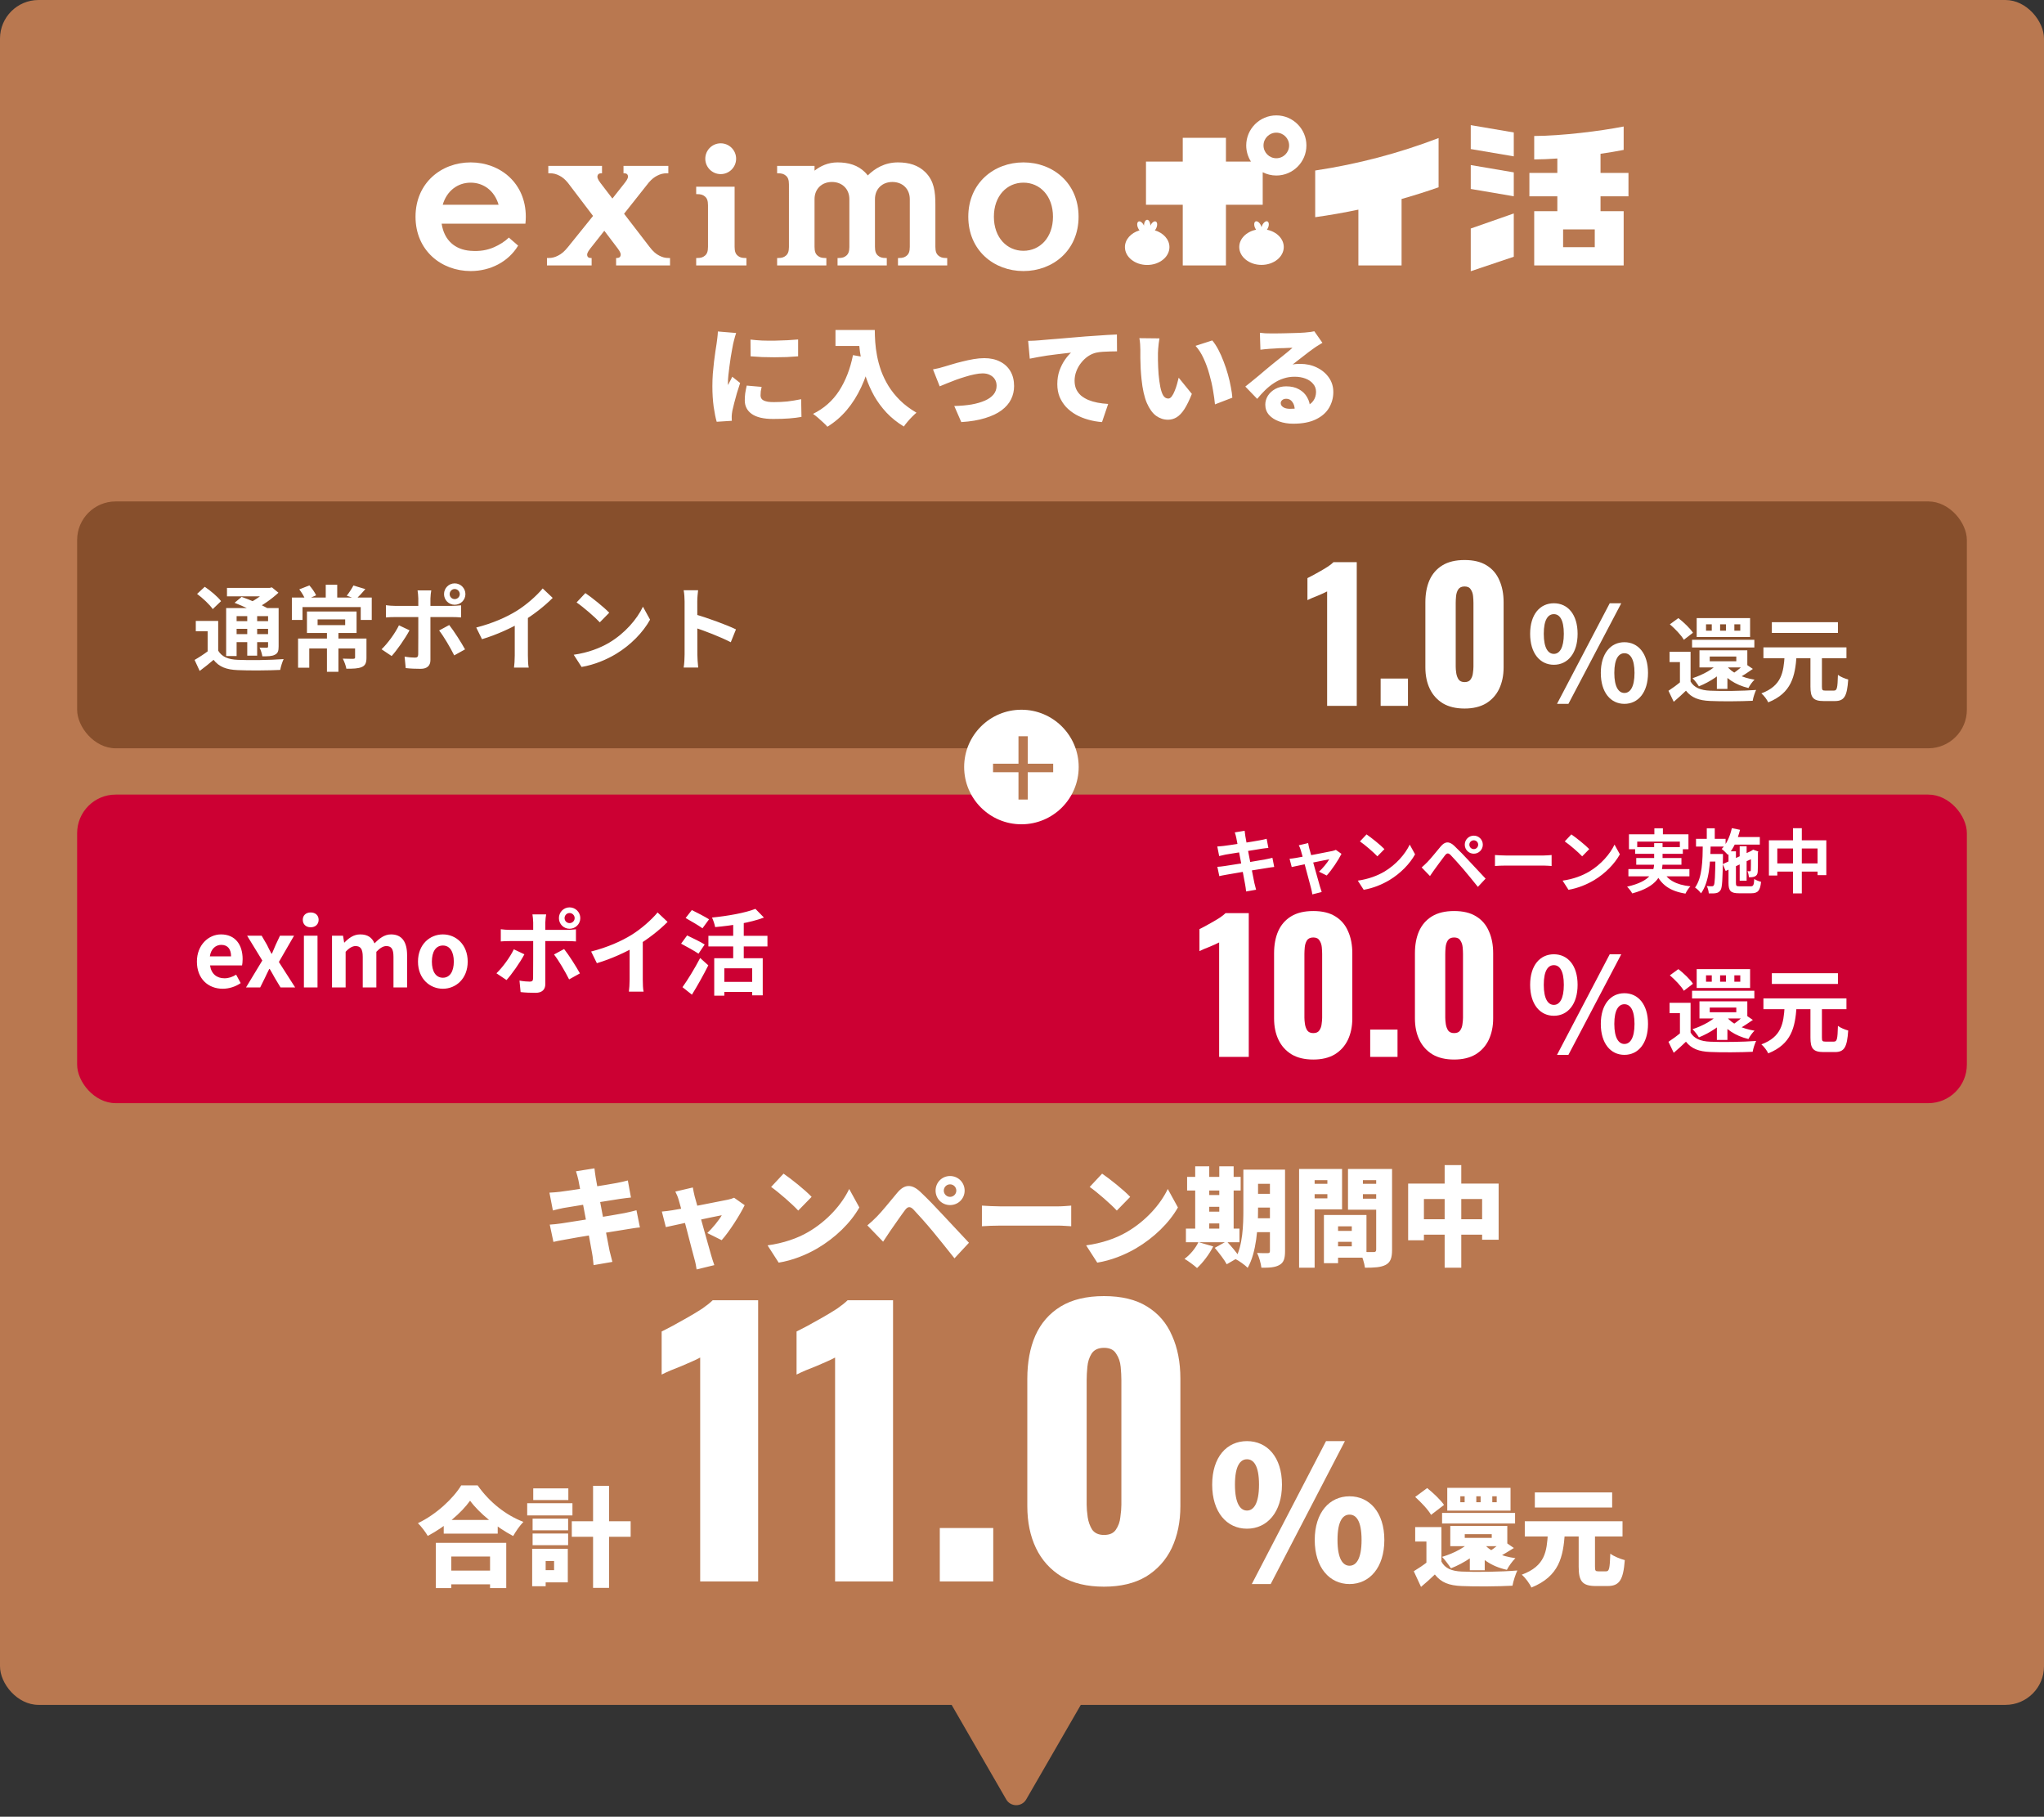 <svg width="530" height="471" viewBox="0 0 530 471" fill="none" xmlns="http://www.w3.org/2000/svg">
<rect x="0" y="0" width="530" height="471" fill="#333333" stroke="none"/>
<rect width="530" height="442" rx="10" fill="#B97850"/>
<path d="M149.969 305.896C149.773 305.056 149.577 304.356 149.353 303.656L154.141 302.9C154.225 303.46 154.309 304.496 154.449 305.196C154.785 307.38 157.361 320.876 158.061 324.292C158.257 325.132 158.537 326.168 158.789 327.148L153.917 327.988C153.777 326.896 153.721 325.888 153.553 325.048C153.049 322.08 150.501 308.612 149.969 305.896ZM142.465 309.2C143.445 309.144 144.341 309.088 145.209 308.976C147.533 308.696 157.389 307.184 159.825 306.708C160.749 306.54 162.009 306.26 162.793 306.036L163.605 310.46C162.877 310.516 161.589 310.712 160.693 310.824C157.669 311.3 147.981 312.84 146.105 313.176C145.153 313.372 144.397 313.54 143.361 313.82L142.465 309.2ZM142.549 317.488C143.333 317.46 144.733 317.292 145.685 317.152C148.681 316.704 158.789 315.108 161.953 314.492C163.045 314.268 164.221 313.988 165.033 313.764L165.929 318.216C165.089 318.272 163.801 318.496 162.737 318.664C159.293 319.196 149.213 320.848 146.469 321.38C145.209 321.604 144.145 321.8 143.501 321.968L142.549 317.488ZM179.649 307.856C179.761 308.612 179.957 309.424 180.125 310.152C181.245 314.1 183.653 322.92 184.409 325.468C184.549 325.944 184.997 327.4 185.221 327.988L180.629 329.108C180.517 328.296 180.321 327.26 180.069 326.42C179.313 323.732 177.017 314.464 175.981 311.076C175.785 310.348 175.449 309.592 175.113 308.92L179.649 307.856ZM193.089 312.448C191.885 314.94 189.113 319.308 187.125 321.52L183.401 319.672C184.661 318.496 186.509 316.256 187.153 315.052C185.585 315.332 175.113 317.572 172.649 318.132L171.613 314.1C172.537 314.016 173.349 313.932 174.329 313.764C175.925 313.54 186.537 311.496 188.749 311.02C189.309 310.908 189.925 310.712 190.345 310.516L193.089 312.448ZM203.169 304.272C205.101 305.588 208.769 308.5 210.449 310.292L206.977 313.848C205.493 312.224 201.965 309.144 199.949 307.716L203.169 304.272ZM199.025 322.864C203.141 322.304 206.753 321.044 209.497 319.448C214.537 316.536 218.317 312.196 220.193 308.248L222.825 313.036C220.585 317.012 216.609 320.904 211.933 323.648C209.077 325.328 205.437 326.784 201.909 327.344L199.025 322.864ZM244.721 308.668C244.721 309.564 245.449 310.292 246.345 310.292C247.241 310.292 247.969 309.564 247.969 308.668C247.969 307.772 247.241 307.044 246.345 307.044C245.449 307.044 244.721 307.772 244.721 308.668ZM242.593 308.668C242.593 306.568 244.245 304.888 246.345 304.888C248.445 304.888 250.125 306.568 250.125 308.668C250.125 310.768 248.445 312.42 246.345 312.42C244.245 312.42 242.593 310.768 242.593 308.668ZM224.897 317.684C225.793 316.956 226.465 316.312 227.389 315.388C228.621 314.156 230.665 311.608 232.681 309.2C234.445 307.1 236.293 306.792 238.617 308.976C240.605 310.852 242.593 312.924 244.301 314.772C246.177 316.788 249.089 319.896 251.245 322.192L247.493 326.224C245.673 323.956 243.377 321.044 241.809 319.168C240.157 317.18 237.749 314.492 236.825 313.54C236.013 312.728 235.397 312.756 234.697 313.68C233.717 314.968 231.953 317.544 230.889 319.056C230.217 320.036 229.517 321.1 228.985 321.912L224.897 317.684ZM254.605 312.56C255.725 312.644 258.077 312.756 259.449 312.756C263.453 312.756 271.573 312.756 274.317 312.756C275.577 312.756 276.949 312.616 277.761 312.56V317.908C277.033 317.88 275.465 317.74 274.317 317.74C271.545 317.74 263.425 317.74 259.449 317.74C257.853 317.74 255.753 317.824 254.605 317.908V312.56ZM285.775 304.272C287.707 305.588 291.375 308.5 293.055 310.292L289.583 313.848C288.099 312.224 284.571 309.144 282.555 307.716L285.775 304.272ZM281.631 322.864C285.747 322.304 289.359 321.044 292.103 319.448C297.143 316.536 300.923 312.196 302.799 308.248L305.431 313.036C303.191 317.012 299.215 320.904 294.539 323.648C291.683 325.328 288.043 326.784 284.515 327.344L281.631 322.864ZM324.079 303.236H331.023V306.904H324.079V303.236ZM324.079 309.508H331.023V313.064H324.079V309.508ZM324.079 315.836H331.023V319.448H324.079V315.836ZM329.287 303.236H333.207V324.376C333.207 326.252 332.871 327.316 331.779 327.932C330.687 328.576 329.203 328.688 327.075 328.66C326.963 327.596 326.459 325.832 325.955 324.824C326.991 324.908 328.335 324.88 328.727 324.88C329.147 324.88 329.287 324.74 329.287 324.32V303.236ZM322.399 303.236H326.207V313.596C326.207 318.076 325.815 324.712 323.519 328.688C322.847 327.988 321.167 326.784 320.299 326.392C322.259 322.864 322.399 317.572 322.399 313.596V303.236ZM307.811 305.112H321.699V308.64H307.811V305.112ZM311.675 309.816H318.115V312.868H311.675V309.816ZM311.675 314.128H318.115V317.18H311.675V314.128ZM307.503 318.524H321.391V322.052H307.503V318.524ZM309.911 302.368H313.551V319.756H309.911V302.368ZM316.155 302.368H319.879V319.756H316.155V302.368ZM310.751 322.024L314.587 323.144C313.551 325.188 311.871 327.4 310.387 328.744C309.631 328.044 308.063 326.896 307.139 326.364C308.595 325.3 309.995 323.62 310.751 322.024ZM314.979 323.508L318.059 321.8C319.179 323.004 320.663 324.712 321.363 325.86L318.087 327.764C317.499 326.644 316.099 324.824 314.979 323.508ZM345.191 319.112H352.387V321.94H345.191V319.112ZM344.939 314.996H354.319V326.056H344.939V323.116H350.511V317.936H344.939V314.996ZM343.287 314.996H346.955V327.484H343.287V314.996ZM338.863 306.904H345.443V309.592H338.863V306.904ZM351.911 306.904H358.491V309.592H351.911V306.904ZM356.839 303.068H360.955V324.012C360.955 326.084 360.563 327.232 359.331 327.904C358.071 328.576 356.391 328.66 353.927 328.66C353.787 327.512 353.199 325.608 352.639 324.516C353.955 324.628 355.663 324.6 356.167 324.6C356.671 324.6 356.839 324.432 356.839 323.956V303.068ZM339.199 303.068H347.991V313.54H339.199V310.684H344.183V305.952H339.199V303.068ZM359.051 303.068V305.952H353.395V310.768H359.051V313.624H349.531V303.068H359.051ZM336.847 303.068H340.879V328.66H336.847V303.068ZM365.127 306.848H388.591V321.408H384.307V310.852H369.215V321.548H365.127V306.848ZM367.227 316.088H386.659V320.092H367.227V316.088ZM374.591 302.06H378.903V328.66H374.591V302.06Z" fill="white"/>
<path d="M373.756 395.896V406.452H369.864V399.648H366.952V395.896H373.756ZM373.756 404.856C374.68 406.592 376.388 407.32 379.02 407.432C382.52 407.6 389.268 407.516 393.44 407.152C392.992 408.076 392.376 409.952 392.18 411.1C388.512 411.296 382.548 411.352 378.964 411.184C375.8 411.044 373.7 410.316 372.048 408.188C370.984 409.224 369.892 410.204 368.464 411.408L366.588 407.348C367.736 406.648 369.052 405.78 370.228 404.856H373.756ZM366.952 388.084L370.06 385.788C371.6 387.02 373.532 388.84 374.428 390.156L371.068 392.732C370.312 391.388 368.464 389.456 366.952 388.084ZM373.924 392.228H392.852V394.972H373.924V392.228ZM379.804 397.744V398.696H386.804V397.744H379.804ZM376.052 395.588H390.836V400.852H376.052V395.588ZM381.932 398.948L385.32 400.124C383.22 402.952 379.636 405.248 376.22 406.592C375.744 405.836 374.624 404.324 373.924 403.624C377.116 402.672 380.308 400.992 381.932 398.948ZM389.716 399.368L392.544 401.328C391.06 402.252 389.604 403.148 388.484 403.708L386.384 402.084C387.448 401.412 388.904 400.208 389.716 399.368ZM384.732 400.152C386.216 402.14 389.212 403.456 392.936 403.96C392.18 404.688 391.2 406.06 390.724 406.984C386.664 406.088 383.668 404.016 381.848 400.964L384.732 400.152ZM386.944 387.916V389.456H388.092V387.916H386.944ZM382.8 387.916V389.456H383.92V387.916H382.8ZM378.656 387.916V389.456H379.776V387.916H378.656ZM375.268 385.732H391.676V391.64H375.268V385.732ZM381.12 399.648H384.984V407.096H381.12V399.648ZM409.344 397.044H413.572V406.116C413.572 407.236 413.684 407.376 414.496 407.376C414.832 407.376 416.008 407.376 416.428 407.376C417.268 407.376 417.408 406.704 417.548 402.784C418.416 403.484 420.208 404.184 421.3 404.464C420.908 409.644 419.9 411.184 416.82 411.184C416.12 411.184 414.468 411.184 413.796 411.184C410.24 411.184 409.344 409.896 409.344 406.144V397.044ZM395.372 394.384H420.712V398.332H395.372V394.384ZM397.976 386.908H418.024V390.828H397.976V386.908ZM401.364 397.52H405.76C405.312 403.624 404.332 408.636 397.08 411.576C396.632 410.54 395.512 409.028 394.588 408.244C400.72 405.976 401.056 402.168 401.364 397.52Z" fill="white"/>
<path d="M115.056 394.048H129.056V397.604H115.056V394.048ZM114.804 407.18H128.944V410.736H114.804V407.18ZM113.012 399.984H131.268V411.716H127.068V403.54H117.016V411.716H113.012V399.984ZM121.888 389.064C119.592 392.284 115.42 395.812 110.912 398.192C110.38 397.24 109.232 395.728 108.364 394.888C113.152 392.62 117.576 388.42 119.592 385.088H123.848C126.9 389.456 131.212 392.844 135.72 394.552C134.712 395.588 133.788 396.96 133.06 398.22C128.776 395.98 124.212 392.256 121.888 389.064ZM148.264 394.384H163.524V398.416H148.264V394.384ZM153.78 385.2H157.924V411.66H153.78V385.2ZM138.1 393.712H147.312V396.736H138.1V393.712ZM138.268 385.872H147.368V388.896H138.268V385.872ZM138.1 397.576H147.312V400.6H138.1V397.576ZM136.7 389.708H148.432V392.872H136.7V389.708ZM139.948 401.524H147.228V410.232H139.948V407.068H143.672V404.688H139.948V401.524ZM137.988 401.524H141.488V411.24H137.988V401.524Z" fill="white"/>
<path d="M181.554 410V351.95C180.894 352.31 180.144 352.67 179.304 353.03C178.464 353.39 177.564 353.78 176.604 354.2C175.704 354.56 174.804 354.92 173.904 355.28C173.064 355.64 172.284 356 171.564 356.36V345.2C172.224 344.84 173.154 344.36 174.354 343.76C175.554 343.1 176.844 342.38 178.224 341.6C179.604 340.82 180.894 340.04 182.094 339.26C183.294 338.42 184.194 337.7 184.794 337.1H196.584V410H181.554ZM216.534 410V351.95C215.874 352.31 215.124 352.67 214.284 353.03C213.444 353.39 212.544 353.78 211.584 354.2C210.684 354.56 209.784 354.92 208.884 355.28C208.044 355.64 207.264 356 206.544 356.36V345.2C207.204 344.84 208.134 344.36 209.334 343.76C210.534 343.1 211.824 342.38 213.204 341.6C214.584 340.82 215.874 340.04 217.074 339.26C218.274 338.42 219.174 337.7 219.774 337.1H231.564V410H216.534ZM243.685 410V396.14H257.545V410H243.685ZM286.268 411.35C281.888 411.35 278.228 410.48 275.288 408.74C272.348 406.94 270.128 404.48 268.628 401.36C267.128 398.24 266.378 394.61 266.378 390.47V357.44C266.378 353.18 267.068 349.46 268.448 346.28C269.888 343.04 272.078 340.52 275.018 338.72C277.958 336.92 281.708 336.02 286.268 336.02C290.828 336.02 294.548 336.92 297.428 338.72C300.368 340.52 302.528 343.04 303.908 346.28C305.348 349.46 306.068 353.18 306.068 357.44V390.47C306.068 394.55 305.318 398.18 303.818 401.36C302.318 404.48 300.098 406.94 297.158 408.74C294.218 410.48 290.588 411.35 286.268 411.35ZM286.268 397.94C287.708 397.94 288.728 397.49 289.328 396.59C289.988 395.63 290.378 394.55 290.498 393.35C290.678 392.09 290.768 391.01 290.768 390.11V357.8C290.768 356.78 290.708 355.64 290.588 354.38C290.468 353.06 290.078 351.92 289.418 350.96C288.818 349.94 287.768 349.43 286.268 349.43C284.768 349.43 283.688 349.94 283.028 350.96C282.428 351.92 282.068 353.06 281.948 354.38C281.828 355.64 281.768 356.78 281.768 357.8V390.11C281.768 391.01 281.858 392.09 282.038 393.35C282.218 394.55 282.608 395.63 283.208 396.59C283.868 397.49 284.888 397.94 286.268 397.94Z" fill="white"/>
<path d="M323.337 396.32C318.105 396.32 314.313 392.048 314.313 384.896C314.313 377.744 318.105 373.616 323.337 373.616C328.569 373.616 332.409 377.744 332.409 384.896C332.409 392.048 328.569 396.32 323.337 396.32ZM323.337 391.616C325.017 391.616 326.457 389.888 326.457 384.896C326.457 379.904 325.017 378.32 323.337 378.32C321.657 378.32 320.217 379.904 320.217 384.896C320.217 389.888 321.657 391.616 323.337 391.616ZM324.585 410.672L343.833 373.616H348.729L329.481 410.672H324.585ZM349.929 410.672C344.745 410.672 340.905 406.4 340.905 399.248C340.905 392.096 344.745 387.92 349.929 387.92C355.113 387.92 358.953 392.096 358.953 399.248C358.953 406.4 355.113 410.672 349.929 410.672ZM349.929 405.92C351.609 405.92 353.049 404.24 353.049 399.248C353.049 394.208 351.609 392.672 349.929 392.672C348.249 392.672 346.809 394.208 346.809 399.248C346.809 404.24 348.249 405.92 349.929 405.92Z" fill="white"/>
<path d="M194.601 88.036C195.516 88.148 196.524 88.232 197.625 88.288C198.727 88.325 199.837 88.335 200.957 88.316C202.096 88.297 203.179 88.26 204.205 88.204C205.251 88.148 206.165 88.083 206.949 88.008V92.376C206.035 92.451 205.055 92.516 204.009 92.572C202.964 92.609 201.9 92.628 200.817 92.628C199.735 92.628 198.661 92.609 197.597 92.572C196.552 92.516 195.563 92.451 194.629 92.376L194.601 88.036ZM197.485 100.3C197.392 100.748 197.317 101.14 197.261 101.476C197.224 101.812 197.205 102.167 197.205 102.54C197.205 102.839 197.28 103.1 197.429 103.324C197.579 103.548 197.793 103.725 198.073 103.856C198.372 103.987 198.736 104.089 199.165 104.164C199.595 104.22 200.099 104.248 200.677 104.248C201.928 104.248 203.095 104.192 204.177 104.08C205.279 103.949 206.464 103.753 207.733 103.492L207.817 108.084C206.903 108.252 205.857 108.383 204.681 108.476C203.524 108.569 202.115 108.616 200.453 108.616C198.008 108.616 196.169 108.187 194.937 107.328C193.724 106.469 193.117 105.293 193.117 103.8C193.117 103.203 193.155 102.596 193.229 101.98C193.323 101.364 193.453 100.692 193.621 99.964L197.485 100.3ZM190.877 86.328C190.803 86.533 190.709 86.832 190.597 87.224C190.485 87.616 190.383 87.999 190.289 88.372C190.196 88.745 190.131 89.016 190.093 89.184C190.037 89.483 189.953 89.931 189.841 90.528C189.729 91.125 189.608 91.816 189.477 92.6C189.365 93.365 189.253 94.159 189.141 94.98C189.029 95.783 188.936 96.557 188.861 97.304C188.787 98.032 188.749 98.657 188.749 99.18C188.749 99.217 188.749 99.32 188.749 99.488C188.749 99.656 188.759 99.768 188.777 99.824C188.908 99.563 189.029 99.32 189.141 99.096C189.272 98.872 189.393 98.648 189.505 98.424C189.636 98.181 189.757 97.929 189.869 97.668L191.913 99.292C191.633 100.132 191.353 101.009 191.073 101.924C190.812 102.839 190.579 103.697 190.373 104.5C190.168 105.303 190.009 105.965 189.897 106.488C189.86 106.693 189.823 106.936 189.785 107.216C189.748 107.496 189.729 107.701 189.729 107.832C189.729 107.981 189.729 108.168 189.729 108.392C189.729 108.635 189.739 108.868 189.757 109.092L185.837 109.344C185.557 108.411 185.296 107.123 185.053 105.48C184.829 103.819 184.717 102.036 184.717 100.132C184.717 99.068 184.755 97.995 184.829 96.912C184.923 95.829 185.025 94.793 185.137 93.804C185.268 92.796 185.389 91.891 185.501 91.088C185.632 90.285 185.735 89.623 185.809 89.1C185.865 88.671 185.931 88.167 186.005 87.588C186.08 87.009 186.127 86.459 186.145 85.936L190.877 86.328ZM216.637 85.544H224.589V89.688H216.637V85.544ZM222.601 85.544H226.829C226.829 86.459 226.867 87.495 226.941 88.652C227.016 89.791 227.175 90.995 227.417 92.264C227.66 93.533 228.015 94.831 228.481 96.156C228.967 97.481 229.601 98.788 230.385 100.076C231.188 101.364 232.177 102.596 233.353 103.772C234.548 104.948 235.976 106.021 237.637 106.992C237.339 107.235 236.975 107.571 236.545 108C236.116 108.429 235.705 108.877 235.313 109.344C234.921 109.811 234.604 110.221 234.361 110.576C232.644 109.531 231.151 108.336 229.881 106.992C228.631 105.648 227.567 104.211 226.689 102.68C225.831 101.131 225.131 99.563 224.589 97.976C224.048 96.389 223.628 94.84 223.329 93.328C223.049 91.797 222.853 90.369 222.741 89.044C222.648 87.7 222.601 86.533 222.601 85.544ZM221.173 92.068L225.849 92.908C225.215 95.633 224.365 98.125 223.301 100.384C222.256 102.624 221.005 104.603 219.549 106.32C218.093 108.037 216.423 109.475 214.537 110.632C214.295 110.333 213.94 109.969 213.473 109.54C213.025 109.129 212.559 108.709 212.073 108.28C211.588 107.869 211.168 107.543 210.813 107.3C213.651 105.9 215.909 103.903 217.589 101.308C219.269 98.695 220.464 95.615 221.173 92.068ZM241.921 95.764C242.351 95.689 242.883 95.577 243.517 95.428C244.152 95.26 244.675 95.111 245.085 94.98C245.552 94.831 246.177 94.644 246.961 94.42C247.745 94.177 248.613 93.944 249.565 93.72C250.517 93.477 251.479 93.272 252.449 93.104C253.439 92.936 254.363 92.852 255.221 92.852C256.789 92.852 258.152 93.151 259.309 93.748C260.467 94.327 261.363 95.157 261.997 96.24C262.632 97.323 262.949 98.611 262.949 100.104C262.949 101.317 262.688 102.456 262.165 103.52C261.643 104.584 260.821 105.536 259.701 106.376C258.6 107.197 257.181 107.869 255.445 108.392C253.728 108.933 251.665 109.279 249.257 109.428L247.437 105.256C249.08 105.219 250.573 105.088 251.917 104.864C253.261 104.621 254.419 104.285 255.389 103.856C256.36 103.427 257.107 102.895 257.629 102.26C258.152 101.607 258.413 100.86 258.413 100.02C258.413 99.367 258.264 98.807 257.965 98.34C257.667 97.855 257.247 97.481 256.705 97.22C256.183 96.94 255.548 96.8 254.801 96.8C254.167 96.8 253.467 96.884 252.701 97.052C251.936 97.201 251.143 97.407 250.321 97.668C249.5 97.911 248.679 98.181 247.857 98.48C247.055 98.779 246.289 99.077 245.561 99.376C244.833 99.656 244.199 99.917 243.657 100.16L241.921 95.764ZM266.595 88.372C267.155 88.353 267.705 88.335 268.247 88.316C268.807 88.279 269.217 88.251 269.479 88.232C270.132 88.176 270.879 88.111 271.719 88.036C272.577 87.961 273.511 87.887 274.519 87.812C275.545 87.719 276.637 87.625 277.795 87.532C278.952 87.439 280.175 87.336 281.463 87.224C282.396 87.149 283.357 87.084 284.347 87.028C285.355 86.953 286.316 86.888 287.231 86.832C288.145 86.776 288.939 86.739 289.611 86.72L289.639 91.088C289.153 91.088 288.584 91.097 287.931 91.116C287.296 91.135 286.652 91.163 285.999 91.2C285.364 91.237 284.785 91.312 284.263 91.424C283.516 91.592 282.797 91.909 282.107 92.376C281.435 92.843 280.837 93.412 280.315 94.084C279.792 94.737 279.381 95.465 279.083 96.268C278.784 97.052 278.635 97.864 278.635 98.704C278.635 99.525 278.775 100.253 279.055 100.888C279.353 101.523 279.764 102.073 280.287 102.54C280.828 102.988 281.463 103.371 282.191 103.688C282.919 103.987 283.712 104.22 284.571 104.388C285.448 104.556 286.372 104.668 287.343 104.724L285.747 109.428C284.496 109.335 283.292 109.12 282.135 108.784C280.996 108.467 279.941 108.037 278.971 107.496C278 106.936 277.151 106.273 276.423 105.508C275.713 104.724 275.153 103.847 274.743 102.876C274.351 101.887 274.155 100.795 274.155 99.6C274.155 98.312 274.341 97.136 274.715 96.072C275.107 95.008 275.573 94.084 276.115 93.3C276.675 92.497 277.207 91.872 277.711 91.424C277.225 91.48 276.656 91.545 276.003 91.62C275.349 91.695 274.64 91.779 273.875 91.872C273.109 91.965 272.325 92.068 271.523 92.18C270.739 92.292 269.955 92.423 269.171 92.572C268.405 92.703 267.687 92.843 267.015 92.992L266.595 88.372ZM300.643 87.728C300.568 88.12 300.503 88.559 300.447 89.044C300.391 89.529 300.344 89.996 300.307 90.444C300.269 90.892 300.251 91.256 300.251 91.536C300.251 92.152 300.251 92.768 300.251 93.384C300.269 94 300.288 94.616 300.307 95.232C300.325 95.829 300.363 96.445 300.419 97.08C300.531 98.293 300.68 99.376 300.867 100.328C301.053 101.261 301.305 101.999 301.623 102.54C301.959 103.063 302.397 103.324 302.939 103.324C303.256 103.324 303.555 103.137 303.835 102.764C304.115 102.391 304.367 101.915 304.591 101.336C304.833 100.757 305.039 100.16 305.207 99.544C305.375 98.928 305.515 98.387 305.627 97.92L309.043 102.12C308.389 103.763 307.745 105.079 307.111 106.068C306.476 107.039 305.813 107.739 305.123 108.168C304.432 108.597 303.676 108.812 302.855 108.812C301.753 108.812 300.727 108.476 299.775 107.804C298.841 107.113 298.039 106.003 297.367 104.472C296.713 102.923 296.256 100.879 295.995 98.34C295.901 97.444 295.827 96.52 295.771 95.568C295.733 94.616 295.705 93.711 295.687 92.852C295.687 91.993 295.687 91.275 295.687 90.696C295.687 90.267 295.668 89.781 295.631 89.24C295.593 88.68 295.528 88.157 295.435 87.672L300.643 87.728ZM314.335 88.26C314.876 88.895 315.399 89.688 315.903 90.64C316.407 91.592 316.864 92.619 317.275 93.72C317.704 94.821 318.077 95.941 318.395 97.08C318.712 98.2 318.964 99.283 319.151 100.328C319.356 101.373 319.487 102.297 319.543 103.1L315.035 104.836C314.941 103.772 314.773 102.559 314.531 101.196C314.307 99.833 313.989 98.443 313.579 97.024C313.187 95.587 312.692 94.224 312.095 92.936C311.516 91.648 310.816 90.556 309.995 89.66L314.335 88.26ZM326.683 86.272C327.112 86.328 327.579 86.375 328.083 86.412C328.587 86.431 329.072 86.44 329.539 86.44C329.837 86.44 330.276 86.44 330.855 86.44C331.433 86.421 332.077 86.412 332.787 86.412C333.515 86.393 334.233 86.375 334.943 86.356C335.671 86.337 336.324 86.319 336.903 86.3C337.5 86.263 337.967 86.235 338.303 86.216C338.975 86.16 339.507 86.104 339.899 86.048C340.309 85.992 340.608 85.936 340.795 85.88L342.895 88.876C342.54 89.1 342.176 89.324 341.803 89.548C341.448 89.753 341.093 89.987 340.739 90.248C340.347 90.509 339.908 90.827 339.423 91.2C338.937 91.555 338.443 91.937 337.939 92.348C337.435 92.74 336.94 93.123 336.455 93.496C335.988 93.869 335.559 94.205 335.167 94.504C335.54 94.429 335.876 94.383 336.175 94.364C336.473 94.345 336.791 94.336 337.127 94.336C338.732 94.336 340.179 94.653 341.467 95.288C342.773 95.923 343.809 96.791 344.575 97.892C345.34 98.975 345.723 100.225 345.723 101.644C345.723 103.1 345.359 104.453 344.631 105.704C343.903 106.955 342.773 107.953 341.243 108.7C339.712 109.465 337.733 109.848 335.307 109.848C334 109.848 332.796 109.652 331.695 109.26C330.593 108.868 329.716 108.308 329.063 107.58C328.409 106.833 328.083 105.947 328.083 104.92C328.083 104.099 328.307 103.324 328.755 102.596C329.221 101.868 329.865 101.28 330.687 100.832C331.508 100.384 332.451 100.16 333.515 100.16C334.821 100.16 335.932 100.421 336.847 100.944C337.761 101.448 338.461 102.139 338.947 103.016C339.451 103.893 339.703 104.864 339.703 105.928L335.727 106.404C335.727 105.489 335.521 104.761 335.111 104.22C334.719 103.66 334.196 103.38 333.543 103.38C333.076 103.38 332.712 103.501 332.451 103.744C332.208 103.968 332.087 104.22 332.087 104.5C332.087 104.929 332.301 105.284 332.731 105.564C333.16 105.844 333.729 105.984 334.439 105.984C336.007 105.984 337.295 105.807 338.303 105.452C339.311 105.097 340.048 104.593 340.515 103.94C341 103.268 341.243 102.484 341.243 101.588C341.243 100.785 340.991 100.095 340.487 99.516C340.001 98.919 339.339 98.461 338.499 98.144C337.659 97.827 336.725 97.668 335.699 97.668C334.672 97.668 333.711 97.817 332.815 98.116C331.937 98.396 331.107 98.797 330.323 99.32C329.539 99.824 328.783 100.431 328.055 101.14C327.345 101.831 326.655 102.587 325.983 103.408L322.903 100.216C323.351 99.861 323.873 99.441 324.471 98.956C325.068 98.471 325.684 97.967 326.319 97.444C326.953 96.903 327.56 96.389 328.139 95.904C328.717 95.419 329.212 95.008 329.623 94.672C330.015 94.355 330.453 94 330.939 93.608C331.443 93.216 331.947 92.815 332.451 92.404C332.973 91.975 333.468 91.573 333.935 91.2C334.401 90.808 334.803 90.463 335.139 90.164C334.859 90.164 334.523 90.173 334.131 90.192C333.757 90.211 333.356 90.229 332.927 90.248C332.497 90.248 332.059 90.257 331.611 90.276C331.181 90.295 330.771 90.323 330.379 90.36C329.987 90.379 329.641 90.397 329.343 90.416C328.932 90.435 328.493 90.472 328.027 90.528C327.56 90.565 327.159 90.612 326.823 90.668L326.683 86.272Z" fill="white"/>
<path d="M122.042 42.102C114.405 42.102 107.744 47.45 107.744 56.187C107.744 64.924 114.405 70.272 122.042 70.272C127.149 70.272 131.818 67.876 134.351 63.677L131.926 61.586C130.97 62.585 129.45 63.507 128.094 64.096C126.351 64.853 124.456 65.215 121.963 65.02C117.997 64.71 115.182 62.339 114.515 57.993H136.237C136.302 57.408 136.339 56.807 136.339 56.188C136.339 47.45 129.678 42.102 122.042 42.102ZM114.801 53.078C115.832 49.507 118.651 47.355 122.042 47.355C125.432 47.355 128.252 49.507 129.282 53.078H114.801Z" fill="white"/>
<path d="M170.965 66.284C170.099 65.846 169.348 65.22 168.414 63.996L161.818 55.416L168.262 47.278C169.033 46.404 169.697 45.899 170.436 45.532C171.256 45.125 171.906 44.924 172.941 44.924H173.295V43.003H161.671V44.924H161.836C162.436 44.924 162.667 45.135 162.775 45.439C162.944 45.913 162.764 46.435 162.008 47.399C161.923 47.507 158.79 51.474 158.79 51.474C158.79 51.474 156.007 47.841 155.675 47.399C154.952 46.434 154.792 45.913 154.977 45.439C155.095 45.135 155.334 44.924 155.933 44.924H156.098V43.003H142.174V44.924H142.556C143.591 44.924 144.234 45.125 145.04 45.532C145.8 45.917 146.472 46.446 147.257 47.398L153.777 55.982L147.315 63.995C146.339 65.22 145.565 65.845 144.684 66.282C143.864 66.69 143.214 66.891 142.179 66.891H141.825V68.812H153.406V66.891H153.241C152.642 66.891 152.411 66.68 152.302 66.376C152.134 65.902 152.313 65.38 153.07 64.415C153.153 64.309 156.695 59.824 156.695 59.824C156.695 59.824 159.844 63.973 160.176 64.415C160.899 65.38 161.059 65.902 160.875 66.376C160.756 66.68 160.517 66.891 159.918 66.891H159.753V68.812H173.734V66.891H173.448C172.413 66.891 171.771 66.69 170.965 66.282" fill="white"/>
<path d="M265.372 42.102C257.735 42.102 251.074 47.45 251.074 56.187C251.074 64.924 257.735 70.272 265.372 70.272C273.008 70.272 279.669 64.924 279.669 56.187C279.669 47.45 273.008 42.102 265.372 42.102ZM265.372 65.02C261.086 65.02 257.71 61.585 257.71 56.187C257.71 50.789 261.086 47.354 265.372 47.354C269.657 47.354 273.034 50.789 273.034 56.187C273.034 61.585 269.657 65.02 265.372 65.02Z" fill="white"/>
<path d="M191.286 66.283C190.754 65.846 190.48 65.22 190.48 63.996V48.406H180.517V50.327H180.756C181.791 50.327 182.28 50.528 182.776 50.936C183.308 51.373 183.582 51.999 183.582 53.224V63.997C183.582 65.221 183.308 65.847 182.776 66.284C182.28 66.692 181.791 66.892 180.756 66.892H180.517V68.814H193.546V66.892H193.306C192.271 66.892 191.782 66.692 191.287 66.284" fill="white"/>
<path d="M186.875 45.14C189.082 45.14 190.872 43.353 190.872 41.147C190.872 38.942 189.082 37.155 186.875 37.155C184.667 37.155 182.877 38.943 182.877 41.147C182.877 43.352 184.667 45.14 186.875 45.14Z" fill="white"/>
<path d="M243.345 66.284C242.814 65.847 242.539 65.221 242.539 63.997V53.011C242.539 49.737 242.222 46.919 239.962 44.663C238.117 42.822 235.686 42.102 232.84 42.102C229.331 42.102 226.804 43.72 225.011 45.481C224.796 45.202 224.56 44.928 224.294 44.663C222.449 42.822 220.018 42.102 217.172 42.102C214.739 42.102 212.778 43.017 211.205 44.246V43.004H201.504V44.925H201.744C202.779 44.925 203.268 45.126 203.763 45.534C204.295 45.97 204.57 46.597 204.57 47.822L204.568 64.049C204.559 65.237 204.286 65.854 203.763 66.284C203.268 66.692 202.778 66.892 201.744 66.892H201.504V68.814H214.271V66.892H214.031C212.996 66.892 212.507 66.692 212.012 66.284C211.48 65.847 211.206 65.221 211.206 63.997V51.586C211.223 48.989 213.073 47.177 215.721 47.177C218.368 47.177 220.237 49.005 220.237 51.621V64.067C220.225 65.243 219.954 65.856 219.432 66.285C218.937 66.692 218.447 66.893 217.413 66.893H217.174V68.814H229.938V66.893H229.698C228.663 66.893 228.174 66.692 227.679 66.285C227.147 65.847 226.873 65.221 226.873 63.997V51.622C226.873 49.005 228.73 47.178 231.389 47.178C234.048 47.178 235.905 49.006 235.905 51.622V63.997C235.905 65.222 235.631 65.847 235.098 66.285C234.604 66.692 234.113 66.893 233.079 66.893H232.84V68.814H245.606V66.893H245.366C244.331 66.893 243.842 66.692 243.347 66.285" fill="white"/>
<path d="M299.45 59.72C299.587 59.558 299.715 59.366 299.817 59.144C300.165 58.388 300.112 57.618 299.698 57.428C299.284 57.237 298.664 57.697 298.315 58.453C298.303 58.48 298.295 58.506 298.284 58.533C298.284 58.519 298.286 58.466 298.286 58.453C298.275 57.639 297.909 56.982 297.46 56.982C297.011 56.982 296.646 57.637 296.634 58.449C296.634 58.464 296.636 58.519 296.636 58.533C296.624 58.506 296.616 58.48 296.604 58.453C296.255 57.697 295.635 57.237 295.221 57.427C294.807 57.617 294.754 58.387 295.103 59.143C295.205 59.365 295.332 59.557 295.469 59.719C293.266 60.372 291.688 62.069 291.688 64.062C291.688 66.616 294.277 68.694 297.458 68.694C300.64 68.694 303.23 66.616 303.23 64.062C303.23 62.069 301.652 60.372 299.448 59.719L299.45 59.72Z" fill="white"/>
<path d="M328.512 59.557C328.605 59.427 328.692 59.285 328.765 59.126C329.114 58.37 329.061 57.6 328.647 57.409C328.233 57.219 327.613 57.679 327.264 58.435C327.193 58.589 327.142 58.743 327.104 58.894C327.066 58.743 327.016 58.589 326.945 58.435C326.596 57.679 325.976 57.219 325.562 57.409C325.148 57.6 325.095 58.369 325.443 59.126C325.516 59.285 325.604 59.427 325.697 59.557C323.194 60.063 321.332 61.88 321.332 64.044C321.332 66.598 323.921 68.676 327.103 68.676C330.285 68.676 332.875 66.598 332.875 64.044C332.875 61.88 331.013 60.063 328.51 59.557H328.512Z" fill="white"/>
<path d="M341.026 56.307C344.792 55.783 348.524 55.124 352.224 54.349V68.813H363.421V51.588C366.653 50.67 369.857 49.668 373.02 48.556V35.79C362.745 39.727 352.031 42.551 341.026 44.205V56.307H341.026Z" fill="white"/>
<path d="M330.943 29.915C326.64 29.915 323.139 33.412 323.139 37.71C323.139 39.251 323.595 40.685 324.37 41.895H317.881V35.73H306.683V41.895H297.149V53.078H306.683V68.812H317.881V53.078H327.415V44.653C328.476 45.193 329.673 45.504 330.943 45.504C335.247 45.504 338.748 42.007 338.748 37.709C338.748 33.411 335.247 29.914 330.943 29.914V29.915ZM330.943 41.025C329.112 41.025 327.622 39.538 327.622 37.71C327.622 35.882 329.112 34.393 330.943 34.393C332.774 34.393 334.264 35.881 334.264 37.71C334.264 39.538 332.774 41.025 330.943 41.025Z" fill="white"/>
<path d="M381.36 48.987L392.515 50.883V44.687L381.36 42.792V48.987Z" fill="white"/>
<path d="M381.36 38.64L392.515 40.535V34.34L381.36 32.444V38.64Z" fill="white"/>
<path d="M381.36 70.315L392.515 66.561V55.34L381.36 59.243V70.315Z" fill="white"/>
<path d="M415.01 39.873C417.233 39.551 419.291 39.206 421.009 38.864V32.795C414.997 33.983 405.006 35.224 397.814 35.257V41.335C399.665 41.326 401.704 41.236 403.812 41.089V44.825H396.567V50.896H403.812V54.746H397.814V68.813H421.009V54.746H415.01V50.896H422.255V44.825H415.01V39.873ZM413.515 64.081H405.307V59.478H413.515V64.081Z" fill="white"/>
<path d="M266.098 466.5C264.943 468.5 262.057 468.5 260.902 466.5L243.148 435.75C241.994 433.75 243.437 431.25 245.746 431.25L281.254 431.25C283.563 431.25 285.006 433.75 283.852 435.75L266.098 466.5Z" fill="#B97850"/>
<rect x="20" y="206" width="490" height="80" rx="10" fill="#CC0033"/>
<rect x="20" y="130" width="490" height="64" rx="10" fill="#874F2C"/>
<path d="M56.576 160.984V169.816H53.84V163.648H50.768V160.984H56.576ZM56.576 168.688C57.536 170.296 59.192 170.968 61.664 171.064C64.52 171.208 70.232 171.136 73.544 170.872C73.232 171.52 72.8 172.84 72.656 173.68C69.68 173.824 64.568 173.872 61.616 173.728C58.736 173.608 56.816 172.912 55.376 171.064C54.272 172 53.144 172.936 51.776 173.944L50.456 171.088C51.584 170.44 52.928 169.576 54.08 168.688H56.576ZM51.104 153.976L53.096 152.128C54.584 153.136 56.456 154.696 57.32 155.848L55.16 157.912C54.392 156.76 52.592 155.08 51.104 153.976ZM60.824 156.28L62.648 154.744C64.784 155.488 67.808 156.784 69.44 157.72L67.472 159.424C66.008 158.512 63.032 157.144 60.824 156.28ZM58.64 157.648H70.856V159.736H61.352V170.08H58.64V157.648ZM69.512 157.648H72.248V167.584C72.248 168.76 72.056 169.36 71.264 169.744C70.52 170.152 69.464 170.152 68.024 170.152C67.928 169.456 67.616 168.52 67.304 167.896C68.072 167.92 68.912 167.92 69.152 167.92C69.44 167.92 69.512 167.824 69.512 167.56V157.648ZM58.856 152.416H70.304V154.6H58.856V152.416ZM60.152 161.032H70.448V163.024H60.152V161.032ZM60.152 164.392H70.448V166.48H60.152V164.392ZM64.112 158.632H66.68V169.984H64.112V158.632ZM69.272 152.416H69.92L70.496 152.272L72.2 153.664C70.496 155.248 68.12 156.952 65.912 158.008C65.576 157.528 64.88 156.784 64.472 156.4C66.272 155.536 68.36 154.024 69.272 152.92V152.416ZM84.776 163.504H87.752V174.16H84.776V163.504ZM82.352 160.576V162.064H89.504V160.576H82.352ZM79.592 158.536H92.456V164.104H79.592V158.536ZM77.288 165.544H93.44V168.112H80.192V173.104H77.288V165.544ZM92.072 165.544H95.024V170.488C95.024 171.784 94.76 172.528 93.8 172.936C92.84 173.344 91.544 173.368 89.816 173.368C89.672 172.576 89.264 171.472 88.88 170.752C89.96 170.8 91.256 170.8 91.592 170.8C91.952 170.776 92.072 170.704 92.072 170.44V165.544ZM84.464 151.6H87.44V156.016H84.464V151.6ZM75.68 154.912H96.392V160.72H93.536V157.384H78.44V160.72H75.68V154.912ZM77.6 152.8L80.216 151.768C80.912 152.536 81.632 153.592 81.968 154.336L79.208 155.56C78.944 154.792 78.248 153.616 77.6 152.8ZM91.64 151.792L94.736 152.728C93.872 153.736 93.008 154.672 92.336 155.296L89.912 154.432C90.512 153.688 91.232 152.584 91.64 151.792ZM116.6 154.024C116.6 154.744 117.176 155.32 117.896 155.32C118.616 155.32 119.216 154.744 119.216 154.024C119.216 153.304 118.616 152.704 117.896 152.704C117.176 152.704 116.6 153.304 116.6 154.024ZM115.136 154.024C115.136 152.488 116.36 151.24 117.896 151.24C119.432 151.24 120.68 152.488 120.68 154.024C120.68 155.56 119.432 156.784 117.896 156.784C116.36 156.784 115.136 155.56 115.136 154.024ZM111.824 153.064C111.752 153.4 111.608 154.576 111.608 155.176C111.608 156.592 111.608 158.632 111.608 160.024C111.608 161.968 111.608 169.12 111.608 171.136C111.608 172.528 110.792 173.392 109.088 173.392C107.816 173.392 106.4 173.344 105.2 173.2L104.912 170.224C105.92 170.416 106.976 170.488 107.576 170.488C108.2 170.488 108.416 170.272 108.44 169.648C108.464 168.736 108.464 161.152 108.464 160.024C108.464 159.184 108.464 156.616 108.464 155.152C108.464 154.528 108.344 153.496 108.272 153.064H111.824ZM100.064 156.904C100.784 157 101.624 157.072 102.368 157.072C103.832 157.072 115.472 157.072 117.2 157.072C117.872 157.072 118.904 157 119.552 156.928V160.072C118.808 160 117.872 159.976 117.224 159.976C115.496 159.976 103.952 159.976 102.368 159.976C101.648 159.976 100.736 160 100.064 160.072V156.904ZM106.184 163.408C105.08 165.52 102.848 168.664 101.552 170.08L98.936 168.328C100.544 166.792 102.464 164.152 103.448 162.112L106.184 163.408ZM116.48 162.04C117.704 163.576 119.624 166.6 120.584 168.352L117.776 169.912C116.744 167.848 115.04 164.944 113.864 163.456L116.48 162.04ZM123.488 162.688C127.784 161.584 131.288 160.024 133.976 158.368C136.424 156.856 139.16 154.456 140.72 152.56L143.312 155.008C141.128 157.216 138.2 159.472 135.368 161.176C132.656 162.784 128.768 164.584 124.976 165.712L123.488 162.688ZM133.472 159.928L136.88 159.112V169.936C136.88 170.992 136.928 172.48 137.096 173.08H133.28C133.376 172.504 133.472 170.992 133.472 169.936V159.928ZM151.784 153.76C153.44 154.888 156.56 157.384 157.976 158.848L155.528 161.344C154.28 160 151.256 157.384 149.504 156.184L151.784 153.76ZM148.76 169.744C152.528 169.216 155.624 167.992 157.952 166.624C162.056 164.176 165.176 160.528 166.712 157.288L168.56 160.648C166.76 163.912 163.568 167.224 159.704 169.552C157.256 171.016 154.16 172.336 150.8 172.912L148.76 169.744ZM177.512 169.72C177.512 167.872 177.512 157.936 177.512 155.92C177.512 155.056 177.44 153.88 177.272 153.016H181.016C180.92 153.88 180.8 154.912 180.8 155.92C180.8 158.56 180.824 167.944 180.824 169.72C180.824 170.392 180.92 172.072 181.04 173.056H177.272C177.44 172.12 177.512 170.656 177.512 169.72ZM180.104 159.232C183.296 160.12 188.48 162.016 190.832 163.168L189.488 166.504C186.752 165.088 182.72 163.552 180.104 162.688V159.232Z" fill="white"/>
<path d="M438.36 168.984V177.816H435.6V171.648H432.912V168.984H438.36ZM438.36 176.688C439.272 178.272 440.976 178.968 443.448 179.064C446.328 179.208 452.016 179.136 455.352 178.872C455.04 179.52 454.584 180.84 454.464 181.68C451.464 181.824 446.352 181.872 443.424 181.728C440.544 181.608 438.6 180.912 437.16 179.064C436.2 180 435.192 180.912 433.992 181.944L432.624 179.088C433.632 178.44 434.808 177.576 435.864 176.688H438.36ZM432.984 161.856L435.192 160.248C436.56 161.304 438.24 162.912 438.984 164.04L436.608 165.864C435.96 164.688 434.352 163.032 432.984 161.856ZM438.744 165.864H454.896V167.856H438.744V165.864ZM443.328 170.208V171.432H450.216V170.208H443.328ZM440.664 168.6H453.072V173.04H440.664V168.6ZM445.824 171.648L448.224 172.488C446.424 174.84 443.376 176.784 440.52 177.936C440.184 177.384 439.392 176.328 438.864 175.824C441.576 174.936 444.36 173.448 445.824 171.648ZM452.472 172.032L454.512 173.424C453.264 174.288 451.968 175.152 450.936 175.704L449.424 174.552C450.408 173.928 451.728 172.8 452.472 172.032ZM447.72 172.632C449.064 174.432 451.776 175.704 454.944 176.208C454.392 176.712 453.696 177.696 453.36 178.368C449.976 177.576 447.24 175.752 445.656 173.232L447.72 172.632ZM449.712 161.856V163.512H451.248V161.856H449.712ZM446.016 161.856V163.512H447.528V161.856H446.016ZM442.368 161.856V163.512H443.856V161.856H442.368ZM439.944 160.248H453.792V165.144H439.944V160.248ZM445.176 172.152H447.912V178.608H445.176V172.152ZM469.44 169.68H472.416V177.984C472.416 178.92 472.56 179.04 473.328 179.04C473.664 179.04 475.08 179.04 475.512 179.04C476.328 179.04 476.472 178.44 476.568 174.96C477.192 175.464 478.464 175.968 479.232 176.16C478.944 180.504 478.224 181.752 475.776 181.752C475.224 181.752 473.4 181.752 472.872 181.752C470.136 181.752 469.44 180.816 469.44 178.008V169.68ZM457.248 167.832H478.776V170.64H457.248V167.832ZM459.432 161.304H476.568V164.088H459.432V161.304ZM462.744 170.04H465.84C465.456 175.32 464.544 179.664 458.496 182.088C458.184 181.368 457.368 180.312 456.72 179.76C462 177.792 462.456 174.264 462.744 170.04Z" fill="white"/>
<path d="M344.118 183V153.33C343.781 153.514 343.397 153.698 342.968 153.882C342.539 154.066 342.079 154.265 341.588 154.48C341.128 154.664 340.668 154.848 340.208 155.032C339.779 155.216 339.38 155.4 339.012 155.584V149.88C339.349 149.696 339.825 149.451 340.438 149.144C341.051 148.807 341.711 148.439 342.416 148.04C343.121 147.641 343.781 147.243 344.394 146.844C345.007 146.415 345.467 146.047 345.774 145.74H351.8V183H344.118ZM357.995 183V175.916H365.079V183H357.995ZM379.759 183.69C377.521 183.69 375.65 183.245 374.147 182.356C372.645 181.436 371.51 180.179 370.743 178.584C369.977 176.989 369.593 175.134 369.593 173.018V156.136C369.593 153.959 369.946 152.057 370.651 150.432C371.387 148.776 372.507 147.488 374.009 146.568C375.512 145.648 377.429 145.188 379.759 145.188C382.09 145.188 383.991 145.648 385.463 146.568C386.966 147.488 388.07 148.776 388.775 150.432C389.511 152.057 389.879 153.959 389.879 156.136V173.018C389.879 175.103 389.496 176.959 388.729 178.584C387.963 180.179 386.828 181.436 385.325 182.356C383.823 183.245 381.967 183.69 379.759 183.69ZM379.759 176.836C380.495 176.836 381.017 176.606 381.323 176.146C381.661 175.655 381.86 175.103 381.921 174.49C382.013 173.846 382.059 173.294 382.059 172.834V156.32C382.059 155.799 382.029 155.216 381.967 154.572C381.906 153.897 381.707 153.315 381.369 152.824C381.063 152.303 380.526 152.042 379.759 152.042C378.993 152.042 378.441 152.303 378.103 152.824C377.797 153.315 377.613 153.897 377.551 154.572C377.49 155.216 377.459 155.799 377.459 156.32V172.834C377.459 173.294 377.505 173.846 377.597 174.49C377.689 175.103 377.889 175.655 378.195 176.146C378.533 176.606 379.054 176.836 379.759 176.836Z" fill="white"/>
<path d="M402.911 172.344C399.307 172.344 396.757 169.352 396.757 164.32C396.757 159.288 399.307 156.398 402.911 156.398C406.515 156.398 409.065 159.288 409.065 164.32C409.065 169.352 406.515 172.344 402.911 172.344ZM402.911 169.522C404.373 169.522 405.495 167.992 405.495 164.32C405.495 160.614 404.373 159.22 402.911 159.22C401.415 159.22 400.293 160.614 400.293 164.32C400.293 167.992 401.415 169.522 402.911 169.522ZM403.727 182.476L417.395 156.398H420.387L406.685 182.476H403.727ZM421.203 182.476C417.633 182.476 415.083 179.518 415.083 174.452C415.083 169.42 417.633 166.496 421.203 166.496C424.773 166.496 427.323 169.42 427.323 174.452C427.323 179.518 424.773 182.476 421.203 182.476ZM421.203 179.654C422.665 179.654 423.821 178.158 423.821 174.452C423.821 170.746 422.665 169.352 421.203 169.352C419.741 169.352 418.585 170.746 418.585 174.452C418.585 178.158 419.741 179.654 421.203 179.654Z" fill="white"/>
<circle cx="264.85" cy="198.85" r="14.85" fill="white"/>
<path d="M264.087 207.283V200.201H257.493V197.992H264.087V190.878H266.491V197.992H273.085V200.201H266.491V207.283H264.087Z" fill="#B97850"/>
<path d="M57.752 256.336C53.984 256.336 51.056 253.744 51.056 249.304C51.056 244.936 54.128 242.248 57.296 242.248C61.016 242.248 62.912 244.936 62.912 248.656C62.912 249.328 62.84 249.952 62.768 250.288H54.464C54.776 252.496 56.216 253.624 58.208 253.624C59.288 253.624 60.248 253.288 61.232 252.688L62.408 254.872C61.088 255.784 59.408 256.336 57.752 256.336ZM54.416 247.936H59.912C59.912 246.112 59.096 244.96 57.368 244.96C55.952 244.96 54.704 245.968 54.416 247.936ZM63.79 256L68.014 249.016L64.078 242.584H67.846L69.214 244.936C69.574 245.728 69.982 246.472 70.39 247.24H70.51C70.822 246.472 71.158 245.728 71.494 244.936L72.598 242.584H76.246L72.31 249.4L76.534 256H72.742L71.254 253.528C70.822 252.76 70.39 251.944 69.934 251.2H69.814C69.43 251.944 69.07 252.736 68.686 253.528L67.462 256H63.79ZM78.802 256V242.584H82.33V256H78.802ZM80.554 240.4C79.33 240.4 78.514 239.632 78.514 238.456C78.514 237.304 79.33 236.56 80.554 236.56C81.778 236.56 82.618 237.304 82.618 238.456C82.618 239.632 81.778 240.4 80.554 240.4ZM86.091 256V242.584H88.947L89.235 244.36H89.307C90.435 243.208 91.683 242.248 93.411 242.248C95.355 242.248 96.483 243.088 97.107 244.576C98.355 243.304 99.651 242.248 101.403 242.248C104.259 242.248 105.555 244.264 105.555 247.624V256H102.027V248.08C102.027 245.968 101.451 245.272 100.155 245.272C99.387 245.272 98.547 245.752 97.587 246.76V256H94.059V248.08C94.059 245.968 93.459 245.272 92.163 245.272C91.419 245.272 90.531 245.752 89.619 246.76V256H86.091ZM114.84 256.336C111.456 256.336 108.384 253.744 108.384 249.304C108.384 244.84 111.456 242.248 114.84 242.248C118.2 242.248 121.272 244.84 121.272 249.304C121.272 253.744 118.2 256.336 114.84 256.336ZM114.84 253.48C116.664 253.48 117.672 251.824 117.672 249.304C117.672 246.76 116.664 245.128 114.84 245.128C112.992 245.128 111.984 246.76 111.984 249.304C111.984 251.824 112.992 253.48 114.84 253.48ZM146.389 238.024C146.389 238.744 146.965 239.32 147.685 239.32C148.405 239.32 149.005 238.744 149.005 238.024C149.005 237.304 148.405 236.704 147.685 236.704C146.965 236.704 146.389 237.304 146.389 238.024ZM144.925 238.024C144.925 236.488 146.149 235.24 147.685 235.24C149.221 235.24 150.469 236.488 150.469 238.024C150.469 239.56 149.221 240.784 147.685 240.784C146.149 240.784 144.925 239.56 144.925 238.024ZM141.613 237.064C141.541 237.4 141.397 238.576 141.397 239.176C141.397 240.592 141.397 242.632 141.397 244.024C141.397 245.968 141.397 253.12 141.397 255.136C141.397 256.528 140.581 257.392 138.877 257.392C137.605 257.392 136.189 257.344 134.989 257.2L134.701 254.224C135.709 254.416 136.765 254.488 137.365 254.488C137.989 254.488 138.205 254.272 138.229 253.648C138.253 252.736 138.253 245.152 138.253 244.024C138.253 243.184 138.253 240.616 138.253 239.152C138.253 238.528 138.133 237.496 138.061 237.064H141.613ZM129.853 240.904C130.573 241 131.413 241.072 132.157 241.072C133.621 241.072 145.261 241.072 146.989 241.072C147.661 241.072 148.693 241 149.341 240.928V244.072C148.597 244 147.661 243.976 147.013 243.976C145.285 243.976 133.741 243.976 132.157 243.976C131.437 243.976 130.525 244 129.853 244.072V240.904ZM135.973 247.408C134.869 249.52 132.637 252.664 131.341 254.08L128.725 252.328C130.333 250.792 132.253 248.152 133.237 246.112L135.973 247.408ZM146.269 246.04C147.493 247.576 149.413 250.6 150.373 252.352L147.565 253.912C146.533 251.848 144.829 248.944 143.653 247.456L146.269 246.04ZM153.277 246.688C157.573 245.584 161.077 244.024 163.765 242.368C166.213 240.856 168.949 238.456 170.509 236.56L173.101 239.008C170.917 241.216 167.989 243.472 165.157 245.176C162.445 246.784 158.557 248.584 154.765 249.712L153.277 246.688ZM163.261 243.928L166.669 243.112V253.936C166.669 254.992 166.717 256.48 166.885 257.08H163.069C163.165 256.504 163.261 254.992 163.261 253.936V243.928ZM185.197 248.416H197.773V258.04H195.037V251.032H187.813V258.136H185.197V248.416ZM195.877 235.624L198.085 237.88C194.557 239.224 189.685 239.968 185.437 240.352C185.317 239.656 184.933 238.528 184.621 237.88C188.701 237.472 193.213 236.68 195.877 235.624ZM190.117 238.312H192.853V249.928H190.117V238.312ZM183.685 242.608H198.997V245.368H183.685V242.608ZM187.069 254.56H196.165V257.152H187.069V254.56ZM177.781 238L179.389 235.936C180.733 236.608 182.821 237.664 183.853 238.336L182.149 240.664C181.189 239.944 179.149 238.792 177.781 238ZM176.605 244.648L178.165 242.512C179.533 243.16 181.669 244.192 182.725 244.864L181.117 247.24C180.133 246.568 178.045 245.416 176.605 244.648ZM176.965 255.928C178.261 254.128 180.109 251.128 181.549 248.368L183.661 250.264C182.389 252.808 180.853 255.544 179.413 257.872L176.965 255.928Z" fill="white"/>
<path d="M320.552 217.148C320.444 216.644 320.318 216.212 320.174 215.798L322.73 215.384C322.766 215.726 322.838 216.338 322.91 216.77C323.09 217.958 324.872 227.066 325.25 228.902C325.376 229.424 325.538 230.072 325.7 230.666L323.108 231.116C323.018 230.45 322.982 229.838 322.856 229.298C322.586 227.678 320.84 218.606 320.552 217.148ZM315.638 219.452C316.196 219.416 316.736 219.38 317.312 219.308C318.842 219.128 325.142 218.156 326.762 217.832C327.32 217.742 328.004 217.58 328.436 217.454L328.886 219.83C328.49 219.848 327.752 219.956 327.212 220.028C325.304 220.334 319.112 221.324 317.762 221.558C317.204 221.666 316.736 221.774 316.124 221.936L315.638 219.452ZM315.656 224.726C316.124 224.708 316.952 224.618 317.51 224.528C319.436 224.258 326.006 223.196 328.076 222.8C328.778 222.674 329.444 222.512 329.93 222.386L330.398 224.762C329.912 224.798 329.174 224.924 328.508 225.032C326.222 225.374 319.742 226.436 317.96 226.778C317.186 226.922 316.556 227.03 316.16 227.138L315.656 224.726ZM339.2 218.57C339.254 219.002 339.38 219.47 339.488 219.938C340.1 222.098 341.792 228.29 342.242 229.784C342.332 230.108 342.584 230.9 342.71 231.26L340.28 231.872C340.208 231.386 340.1 230.792 339.956 230.288C339.506 228.722 337.868 222.296 337.292 220.424C337.166 219.974 336.968 219.524 336.77 219.146L339.2 218.57ZM347.84 221.36C347.066 222.926 345.266 225.644 344.006 226.976L342.008 225.986C342.944 225.158 344.186 223.646 344.672 222.764C343.736 222.926 336.41 224.456 334.934 224.78L334.376 222.638C334.934 222.584 335.438 222.53 336.032 222.422C337.004 222.278 344.204 220.91 345.482 220.622C345.788 220.55 346.148 220.442 346.382 220.334L347.84 221.36ZM354.338 216.32C355.58 217.166 357.92 219.038 358.982 220.136L357.146 222.008C356.21 221 353.942 219.038 352.628 218.138L354.338 216.32ZM352.07 228.308C354.896 227.912 357.218 226.994 358.964 225.968C362.042 224.132 364.382 221.396 365.534 218.966L366.92 221.486C365.57 223.934 363.176 226.418 360.278 228.164C358.442 229.262 356.12 230.252 353.6 230.684L352.07 228.308ZM380.996 218.984C380.996 219.614 381.518 220.136 382.148 220.136C382.778 220.136 383.282 219.614 383.282 218.984C383.282 218.354 382.778 217.85 382.148 217.85C381.518 217.85 380.996 218.354 380.996 218.984ZM379.808 218.984C379.808 217.688 380.852 216.644 382.148 216.644C383.444 216.644 384.488 217.688 384.488 218.984C384.488 220.28 383.444 221.324 382.148 221.324C380.852 221.324 379.808 220.28 379.808 218.984ZM368.63 224.888C369.152 224.438 369.548 224.06 370.106 223.502C370.916 222.692 372.32 220.928 373.562 219.452C374.642 218.174 375.704 217.976 377.09 219.29C378.314 220.442 379.682 221.864 380.762 223.034C381.968 224.33 383.822 226.31 385.208 227.786L383.21 229.928C382.004 228.434 380.492 226.562 379.43 225.32C378.368 224.078 376.784 222.332 376.136 221.666C375.542 221.09 375.164 221.126 374.66 221.774C373.94 222.692 372.68 224.456 371.942 225.446C371.528 226.004 371.114 226.652 370.79 227.12L368.63 224.888ZM387.638 221.666C388.304 221.72 389.6 221.792 390.536 221.792C392.66 221.792 398.6 221.792 400.202 221.792C401.048 221.792 401.84 221.702 402.326 221.666V224.51C401.894 224.492 400.976 224.402 400.22 224.402C398.582 224.402 392.66 224.402 390.536 224.402C389.528 224.402 388.322 224.456 387.638 224.51V221.666ZM407.442 216.32C408.684 217.166 411.024 219.038 412.086 220.136L410.25 222.008C409.314 221 407.046 219.038 405.732 218.138L407.442 216.32ZM405.174 228.308C408 227.912 410.322 226.994 412.068 225.968C415.146 224.132 417.486 221.396 418.638 218.966L420.024 221.486C418.674 223.934 416.28 226.418 413.382 228.164C411.546 229.262 409.224 230.252 406.704 230.684L405.174 228.308ZM428.97 214.736H431.184V217.616H428.97V214.736ZM422.382 216.302H437.808V220.172H435.576V218.192H424.524V220.172H422.382V216.302ZM423.984 219.614H436.35V221.36H423.984V219.614ZM422.238 225.32H438.06V227.192H422.238V225.32ZM424.272 222.44H435.99V224.186H424.272V222.44ZM431.166 225.698C432.228 228.074 434.568 229.388 438.312 229.784C437.862 230.234 437.304 231.098 437.034 231.674C432.912 231.008 430.608 229.298 429.222 226.094L431.166 225.698ZM428.916 218.588H431.094V223.592C431.094 226.76 429.78 229.856 423.228 231.62C422.994 231.152 422.364 230.324 421.896 229.874C428.124 228.452 428.916 225.986 428.916 223.574V218.588ZM448.878 217.004H456.312V218.966H448.878V217.004ZM451.092 219.398H452.892V228.326H451.092V219.398ZM449.058 214.7L451.182 215.132C450.552 217.688 449.454 220.1 448.05 221.63C447.708 221.234 446.898 220.442 446.43 220.1C447.69 218.84 448.59 216.824 449.058 214.7ZM446.7 224.024L454.566 220.388L455.304 222.152L447.456 225.806L446.7 224.024ZM448.194 220.712H450.12V228.92C450.12 229.676 450.246 229.784 451.146 229.784C451.542 229.784 453.414 229.784 453.918 229.784C454.638 229.784 454.782 229.478 454.872 227.876C455.304 228.182 456.096 228.488 456.636 228.614C456.402 230.9 455.826 231.584 454.08 231.584C453.576 231.584 451.398 231.584 450.93 231.584C448.77 231.584 448.194 230.99 448.194 228.902V220.712ZM454.008 220.766H453.864L454.242 220.496L454.584 220.28L455.916 220.748L455.826 221.036C455.826 223.61 455.826 225.428 455.772 225.986C455.736 226.652 455.484 227.03 454.998 227.228C454.566 227.426 453.972 227.444 453.504 227.444C453.45 226.958 453.306 226.256 453.108 225.86C453.324 225.878 453.576 225.878 453.72 225.878C453.864 225.878 453.954 225.842 453.972 225.626C454.008 225.392 454.008 223.718 454.008 220.766ZM439.77 217.472H447.438V219.47H439.77V217.472ZM442.578 221.396H445.494V223.358H442.578V221.396ZM442.56 214.736H444.63V218.12H442.56V214.736ZM441.534 218.678H443.568C443.478 223.718 443.244 228.578 441.066 231.602C440.706 231.098 440.058 230.432 439.518 230.108C441.408 227.48 441.48 223.142 441.534 218.678ZM444.81 221.396H446.754C446.754 221.396 446.754 221.99 446.754 222.224C446.664 228.002 446.574 230.126 446.124 230.774C445.782 231.278 445.44 231.458 444.936 231.548C444.504 231.638 443.82 231.638 443.082 231.62C443.046 231.044 442.848 230.234 442.56 229.712C443.118 229.766 443.604 229.766 443.874 229.766C444.09 229.766 444.252 229.73 444.396 229.496C444.648 229.1 444.738 227.228 444.81 221.792V221.396ZM458.67 217.85H473.556V226.886H471.288V219.974H460.848V226.976H458.67V217.85ZM459.804 223.844H472.548V225.968H459.804V223.844ZM464.916 214.718H467.202V231.62H464.916V214.718Z" fill="white"/>
<path d="M438.36 259.984V268.816H435.6V262.648H432.912V259.984H438.36ZM438.36 267.688C439.272 269.272 440.976 269.968 443.448 270.064C446.328 270.208 452.016 270.136 455.352 269.872C455.04 270.52 454.584 271.84 454.464 272.68C451.464 272.824 446.352 272.872 443.424 272.728C440.544 272.608 438.6 271.912 437.16 270.064C436.2 271 435.192 271.912 433.992 272.944L432.624 270.088C433.632 269.44 434.808 268.576 435.864 267.688H438.36ZM432.984 252.856L435.192 251.248C436.56 252.304 438.24 253.912 438.984 255.04L436.608 256.864C435.96 255.688 434.352 254.032 432.984 252.856ZM438.744 256.864H454.896V258.856H438.744V256.864ZM443.328 261.208V262.432H450.216V261.208H443.328ZM440.664 259.6H453.072V264.04H440.664V259.6ZM445.824 262.648L448.224 263.488C446.424 265.84 443.376 267.784 440.52 268.936C440.184 268.384 439.392 267.328 438.864 266.824C441.576 265.936 444.36 264.448 445.824 262.648ZM452.472 263.032L454.512 264.424C453.264 265.288 451.968 266.152 450.936 266.704L449.424 265.552C450.408 264.928 451.728 263.8 452.472 263.032ZM447.72 263.632C449.064 265.432 451.776 266.704 454.944 267.208C454.392 267.712 453.696 268.696 453.36 269.368C449.976 268.576 447.24 266.752 445.656 264.232L447.72 263.632ZM449.712 252.856V254.512H451.248V252.856H449.712ZM446.016 252.856V254.512H447.528V252.856H446.016ZM442.368 252.856V254.512H443.856V252.856H442.368ZM439.944 251.248H453.792V256.144H439.944V251.248ZM445.176 263.152H447.912V269.608H445.176V263.152ZM469.44 260.68H472.416V268.984C472.416 269.92 472.56 270.04 473.328 270.04C473.664 270.04 475.08 270.04 475.512 270.04C476.328 270.04 476.472 269.44 476.568 265.96C477.192 266.464 478.464 266.968 479.232 267.16C478.944 271.504 478.224 272.752 475.776 272.752C475.224 272.752 473.4 272.752 472.872 272.752C470.136 272.752 469.44 271.816 469.44 269.008V260.68ZM457.248 258.832H478.776V261.64H457.248V258.832ZM459.432 252.304H476.568V255.088H459.432V252.304ZM462.744 261.04H465.84C465.456 266.32 464.544 270.664 458.496 273.088C458.184 272.368 457.368 271.312 456.72 270.76C462 268.792 462.456 265.264 462.744 261.04Z" fill="white"/>
<path d="M316.118 274V244.33C315.781 244.514 315.397 244.698 314.968 244.882C314.539 245.066 314.079 245.265 313.588 245.48C313.128 245.664 312.668 245.848 312.208 246.032C311.779 246.216 311.38 246.4 311.012 246.584V240.88C311.349 240.696 311.825 240.451 312.438 240.144C313.051 239.807 313.711 239.439 314.416 239.04C315.121 238.641 315.781 238.243 316.394 237.844C317.007 237.415 317.467 237.047 317.774 236.74H323.8V274H316.118ZM340.529 274.69C338.29 274.69 336.42 274.245 334.917 273.356C333.414 272.436 332.28 271.179 331.513 269.584C330.746 267.989 330.363 266.134 330.363 264.018V247.136C330.363 244.959 330.716 243.057 331.421 241.432C332.157 239.776 333.276 238.488 334.779 237.568C336.282 236.648 338.198 236.188 340.529 236.188C342.86 236.188 344.761 236.648 346.233 237.568C347.736 238.488 348.84 239.776 349.545 241.432C350.281 243.057 350.649 244.959 350.649 247.136V264.018C350.649 266.103 350.266 267.959 349.499 269.584C348.732 271.179 347.598 272.436 346.095 273.356C344.592 274.245 342.737 274.69 340.529 274.69ZM340.529 267.836C341.265 267.836 341.786 267.606 342.093 267.146C342.43 266.655 342.63 266.103 342.691 265.49C342.783 264.846 342.829 264.294 342.829 263.834V247.32C342.829 246.799 342.798 246.216 342.737 245.572C342.676 244.897 342.476 244.315 342.139 243.824C341.832 243.303 341.296 243.042 340.529 243.042C339.762 243.042 339.21 243.303 338.873 243.824C338.566 244.315 338.382 244.897 338.321 245.572C338.26 246.216 338.229 246.799 338.229 247.32V263.834C338.229 264.294 338.275 264.846 338.367 265.49C338.459 266.103 338.658 266.655 338.965 267.146C339.302 267.606 339.824 267.836 340.529 267.836ZM355.286 274V266.916H362.37V274H355.286ZM377.05 274.69C374.812 274.69 372.941 274.245 371.438 273.356C369.936 272.436 368.801 271.179 368.034 269.584C367.268 267.989 366.884 266.134 366.884 264.018V247.136C366.884 244.959 367.237 243.057 367.942 241.432C368.678 239.776 369.798 238.488 371.3 237.568C372.803 236.648 374.72 236.188 377.05 236.188C379.381 236.188 381.282 236.648 382.754 237.568C384.257 238.488 385.361 239.776 386.066 241.432C386.802 243.057 387.17 244.959 387.17 247.136V264.018C387.17 266.103 386.787 267.959 386.02 269.584C385.254 271.179 384.119 272.436 382.616 273.356C381.114 274.245 379.258 274.69 377.05 274.69ZM377.05 267.836C377.786 267.836 378.308 267.606 378.614 267.146C378.952 266.655 379.151 266.103 379.212 265.49C379.304 264.846 379.35 264.294 379.35 263.834V247.32C379.35 246.799 379.32 246.216 379.258 245.572C379.197 244.897 378.998 244.315 378.66 243.824C378.354 243.303 377.817 243.042 377.05 243.042C376.284 243.042 375.732 243.303 375.394 243.824C375.088 244.315 374.904 244.897 374.842 245.572C374.781 246.216 374.75 246.799 374.75 247.32V263.834C374.75 264.294 374.796 264.846 374.888 265.49C374.98 266.103 375.18 266.655 375.486 267.146C375.824 267.606 376.345 267.836 377.05 267.836Z" fill="white"/>
<path d="M402.911 263.344C399.307 263.344 396.757 260.352 396.757 255.32C396.757 250.288 399.307 247.398 402.911 247.398C406.515 247.398 409.065 250.288 409.065 255.32C409.065 260.352 406.515 263.344 402.911 263.344ZM402.911 260.522C404.373 260.522 405.495 258.992 405.495 255.32C405.495 251.614 404.373 250.22 402.911 250.22C401.415 250.22 400.293 251.614 400.293 255.32C400.293 258.992 401.415 260.522 402.911 260.522ZM403.727 273.476L417.395 247.398H420.387L406.685 273.476H403.727ZM421.203 273.476C417.633 273.476 415.083 270.518 415.083 265.452C415.083 260.42 417.633 257.496 421.203 257.496C424.773 257.496 427.323 260.42 427.323 265.452C427.323 270.518 424.773 273.476 421.203 273.476ZM421.203 270.654C422.665 270.654 423.821 269.158 423.821 265.452C423.821 261.746 422.665 260.352 421.203 260.352C419.741 260.352 418.585 261.746 418.585 265.452C418.585 269.158 419.741 270.654 421.203 270.654Z" fill="white"/>
</svg>
